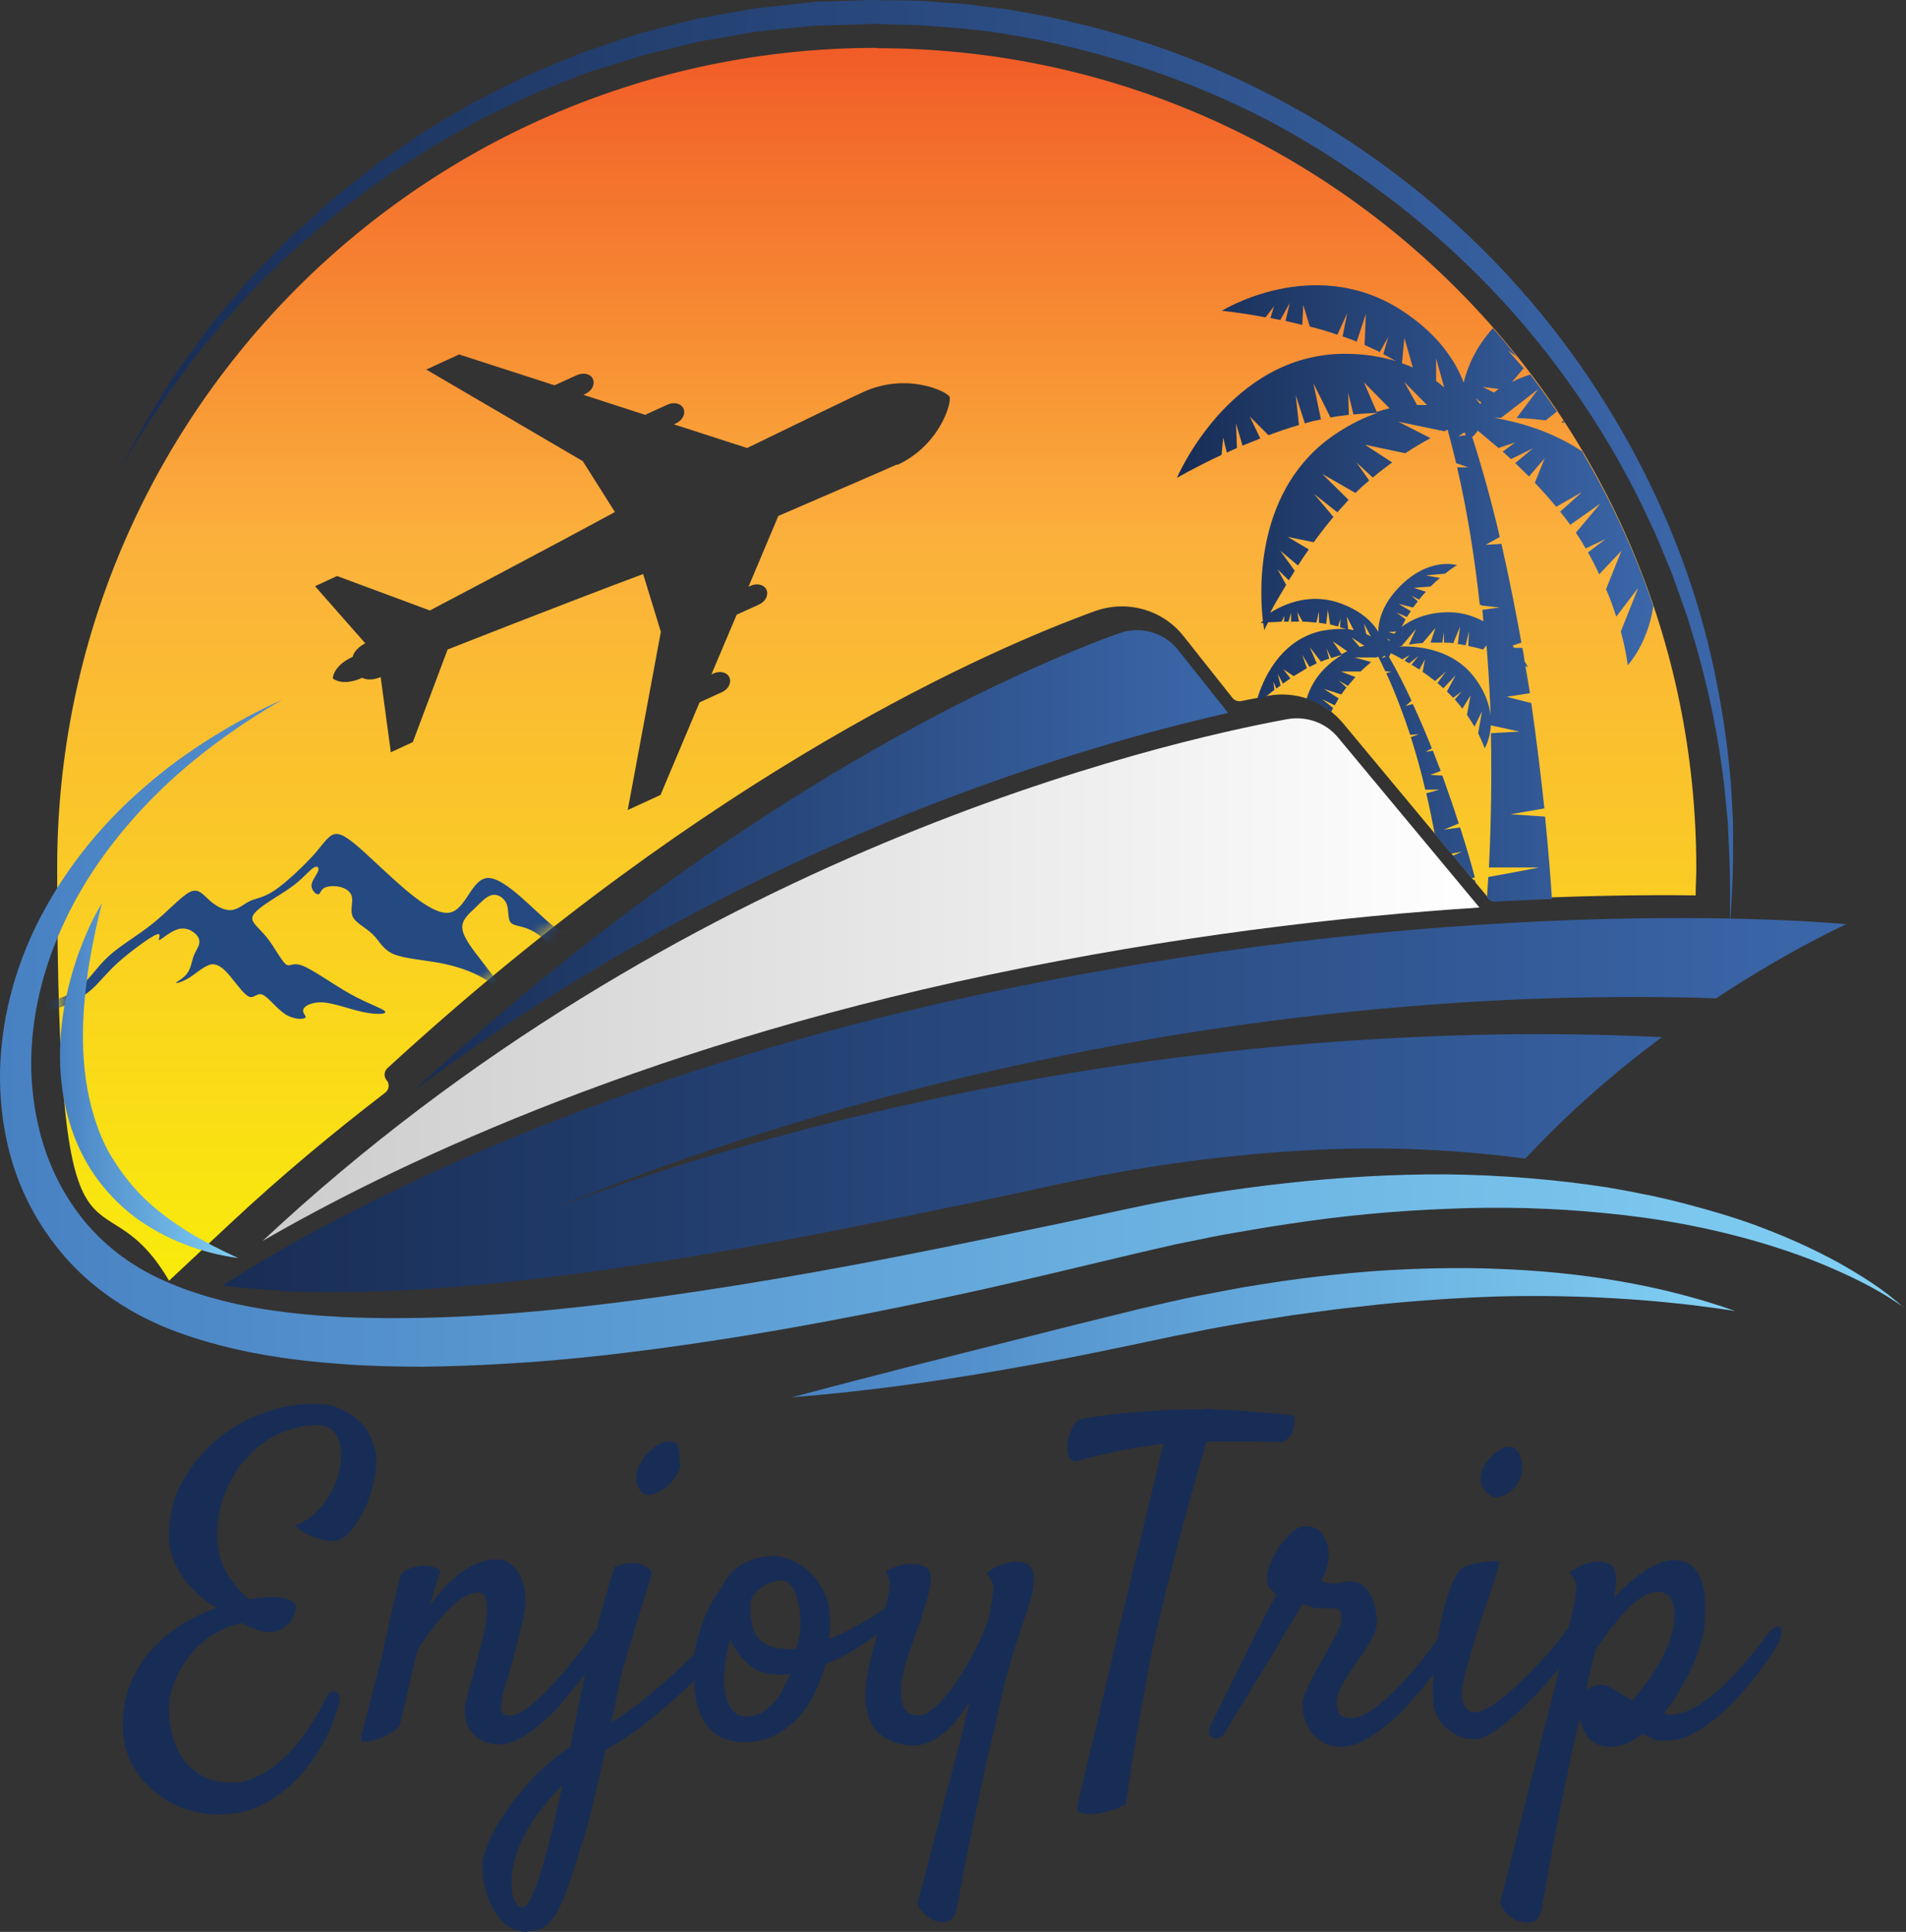 <svg xmlns="http://www.w3.org/2000/svg" width="152" height="154" viewBox="0 0 152 154" fill="none"><rect x="0" y="0" width="152" height="154" fill="#333333" stroke="none"/><path d="M17.642 144.66C16.543 144.66 15.549 144.476 14.607 144.136C13.665 143.796 12.854 143.299 12.147 142.671C11.441 142.043 10.865 141.31 10.447 140.473C10.028 139.636 9.819 138.694 9.793 137.7C9.793 136.392 9.976 135.24 10.394 134.22C10.813 133.2 11.389 132.284 12.095 131.499C12.801 130.714 13.613 130.034 14.502 129.484C15.418 128.935 16.334 128.49 17.276 128.15C16.752 127.862 16.281 127.548 15.836 127.129C15.392 126.737 14.973 126.292 14.633 125.795C14.293 125.298 14.005 124.801 13.796 124.251C13.586 123.728 13.482 123.179 13.482 122.655C13.429 121.033 13.77 119.568 14.476 118.234C15.182 116.899 16.098 115.774 17.197 114.832C18.296 113.89 19.552 113.158 20.939 112.661C22.325 112.137 23.66 111.902 24.994 111.902C26.328 111.902 26.642 112.059 27.244 112.347C27.872 112.634 28.369 113.001 28.788 113.419C29.18 113.838 29.468 114.309 29.677 114.806C29.887 115.303 29.991 115.774 30.017 116.193C30.017 116.952 29.939 117.736 29.73 118.521C29.52 119.306 29.233 120.013 28.892 120.667C28.552 121.295 28.186 121.818 27.767 122.237C27.349 122.655 26.956 122.839 26.538 122.839C26.119 122.839 25.91 122.786 25.596 122.708C25.308 122.629 24.994 122.525 24.628 122.368C24.261 122.211 23.895 121.949 23.503 121.635C24.104 121.399 24.628 121.086 25.099 120.641C25.57 120.222 25.962 119.725 26.276 119.202C26.59 118.678 26.826 118.129 26.982 117.553C27.139 116.978 27.218 116.454 27.218 115.931C27.218 115.199 27.009 114.623 26.695 114.204C26.381 113.786 25.857 113.603 25.125 113.603C24.392 113.603 23.163 113.838 22.194 114.309C21.226 114.78 20.363 115.434 19.604 116.297C18.845 117.135 18.27 118.155 17.825 119.333C17.406 120.51 17.249 121.766 17.38 123.152C17.485 124.199 17.825 125.089 18.348 125.795C18.872 126.528 19.369 127.077 19.84 127.47C20.206 127.417 20.546 127.391 20.886 127.339C21.2 127.313 21.514 127.286 21.802 127.286C22.194 127.286 22.587 127.365 22.979 127.496C23.372 127.627 23.581 127.836 23.581 128.098C23.581 128.359 23.529 128.49 23.45 128.725C23.372 128.961 23.241 129.17 23.058 129.38C22.875 129.589 22.639 129.772 22.404 129.903C22.142 130.034 21.854 130.112 21.488 130.112C21.122 130.112 20.86 130.034 20.468 129.903C20.075 129.772 19.683 129.589 19.29 129.38C18.401 129.563 17.616 129.903 16.883 130.374C16.15 130.845 15.549 131.42 15.052 132.075C14.554 132.729 14.162 133.435 13.874 134.194C13.586 134.953 13.456 135.711 13.482 136.418C13.482 137.098 13.613 137.778 13.796 138.459C13.979 139.139 14.267 139.741 14.659 140.29C15.052 140.813 15.575 141.258 16.203 141.598C16.831 141.938 17.616 142.095 18.505 142.095C19.395 142.095 19.813 141.938 20.441 141.651C21.043 141.363 21.619 140.997 22.168 140.552C22.692 140.107 23.189 139.636 23.633 139.087C24.078 138.563 24.445 138.04 24.785 137.517C25.099 136.993 25.386 136.549 25.596 136.13C25.805 135.711 25.962 135.424 26.067 135.214C26.171 135.005 26.224 134.979 26.355 134.9C26.485 134.822 26.616 134.822 26.747 134.848C26.878 134.874 26.983 134.979 27.035 135.11C27.087 135.24 27.113 135.45 27.035 135.737C26.852 136.575 26.512 137.517 25.988 138.537C25.465 139.557 24.811 140.552 24.026 141.441C23.241 142.331 22.273 143.116 21.2 143.718C20.127 144.319 18.924 144.633 17.59 144.633L17.642 144.66Z" fill="#182D55"></path><path d="M39.855 139.06C39.332 139.06 38.861 138.956 38.469 138.773C38.076 138.563 37.788 138.302 37.553 137.988C37.317 137.674 37.16 137.281 37.108 136.863C37.029 136.444 37.056 135.973 37.187 135.476C37.265 135.162 37.37 134.717 37.527 134.168C37.684 133.618 37.867 133.043 38.024 132.388C38.207 131.761 38.364 131.106 38.521 130.478C38.678 129.851 38.782 129.249 38.809 128.725C38.861 128.202 38.809 127.784 38.73 127.443C38.626 127.103 38.442 126.946 38.128 126.946C37.815 126.946 37.37 127.077 36.977 127.313C36.585 127.548 36.192 127.888 35.774 128.307C35.355 128.725 34.963 129.196 34.544 129.746C34.125 130.295 33.733 130.845 33.34 131.447C33.131 132.231 32.948 132.938 32.817 133.514C32.686 134.089 32.555 134.639 32.451 135.11C32.346 135.581 32.242 135.999 32.163 136.365C32.058 136.732 31.98 137.072 31.927 137.386C31.849 137.621 31.64 137.857 31.3 138.066C30.959 138.275 30.567 138.459 30.174 138.616C29.782 138.746 29.442 138.825 29.154 138.825C28.866 138.825 28.735 138.72 28.788 138.511C28.788 138.38 28.892 138.066 29.023 137.569C29.154 137.072 29.311 136.496 29.468 135.842C29.625 135.188 29.834 134.482 30.017 133.749C30.201 133.016 30.384 132.31 30.541 131.63C30.645 131.106 30.776 130.505 30.933 129.851C31.038 129.301 31.195 128.647 31.378 127.888C31.561 127.156 31.744 126.345 31.98 125.455C32.137 125.324 32.32 125.193 32.477 125.115C32.66 125.036 32.843 124.958 33.026 124.932C33.21 124.853 33.419 124.827 33.628 124.801C33.811 124.801 33.995 124.801 34.178 124.827C34.335 124.827 34.518 124.879 34.675 124.958C34.858 125.01 35.015 125.115 35.146 125.219C35.067 125.376 34.989 125.612 34.91 125.9C34.806 126.188 34.727 126.502 34.622 126.815C34.518 127.182 34.413 127.574 34.282 127.967C34.596 127.548 34.936 127.129 35.303 126.685C35.695 126.266 36.114 125.874 36.559 125.507C37.003 125.141 37.501 124.879 37.998 124.644C38.521 124.435 39.018 124.304 39.568 124.304C40.117 124.304 40.405 124.435 40.745 124.696C41.085 124.958 41.373 125.298 41.556 125.769C41.765 126.214 41.87 126.763 41.896 127.391C41.922 128.019 41.844 128.699 41.635 129.432L41.242 130.976C41.137 131.473 40.98 132.048 40.797 132.702C40.614 133.357 40.405 134.089 40.143 134.874C40.012 135.397 39.96 135.816 39.986 136.208C40.012 136.575 40.248 136.758 40.666 136.758C41.085 136.758 41.608 136.496 42.262 135.999C42.89 135.476 43.544 134.874 44.199 134.141C44.853 133.435 45.454 132.676 46.056 131.944C46.632 131.185 47.077 130.583 47.391 130.112C47.6 129.798 47.809 129.615 47.992 129.51C48.175 129.406 48.333 129.406 48.437 129.484C48.542 129.563 48.594 129.72 48.594 129.955C48.594 130.191 48.489 130.505 48.306 130.871C48.123 131.237 47.888 131.63 47.548 132.153C47.207 132.676 46.815 133.252 46.344 133.854C45.873 134.455 45.376 135.057 44.853 135.685C44.329 136.313 43.754 136.863 43.178 137.36C42.602 137.857 42.027 138.275 41.451 138.589C40.876 138.903 40.352 139.06 39.829 139.06H39.855Z" fill="#182D55"></path><path d="M42.079 154C41.451 154 40.902 153.817 40.431 153.477C39.96 153.136 39.594 152.692 39.306 152.142C39.018 151.619 38.809 151.017 38.652 150.389C38.495 149.761 38.442 149.159 38.469 148.61C38.469 148.113 38.678 147.485 39.018 146.726C39.358 145.967 39.829 145.13 40.431 144.267C41.033 143.403 41.765 142.514 42.629 141.624C43.492 140.735 44.434 139.923 45.481 139.243C45.611 138.511 45.768 137.778 45.925 137.045C46.082 136.287 46.213 135.554 46.37 134.848C46.501 134.141 46.658 133.461 46.815 132.833C46.972 132.205 47.103 131.629 47.26 131.132C47.417 130.504 47.6 129.85 47.783 129.144C47.94 128.542 48.123 127.862 48.333 127.129C48.542 126.397 48.751 125.664 48.987 124.931C49.222 124.827 49.431 124.722 49.641 124.696C49.85 124.644 50.033 124.617 50.19 124.591C50.373 124.591 50.556 124.591 50.713 124.591C50.87 124.591 51.027 124.67 51.211 124.722C51.525 124.827 51.786 125.036 52.022 125.35C51.629 126.606 51.289 127.679 51.027 128.542C50.766 129.432 50.53 130.164 50.347 130.74C50.138 131.42 49.981 131.97 49.85 132.441C49.641 133.095 49.458 133.827 49.301 134.638C49.144 135.449 48.96 136.339 48.751 137.307C49.719 136.705 50.713 135.999 51.681 135.188C52.676 134.377 53.565 133.592 54.403 132.807C55.214 132.022 55.92 131.342 56.496 130.766C57.071 130.164 57.411 129.798 57.569 129.641C57.725 129.458 57.882 129.353 58.066 129.353C58.223 129.353 58.353 129.405 58.458 129.51C58.563 129.615 58.615 129.798 58.589 130.007C58.589 130.217 58.458 130.478 58.249 130.766C57.935 131.237 57.438 131.813 56.783 132.519C56.129 133.225 55.397 133.958 54.56 134.743C53.722 135.528 52.833 136.287 51.865 137.072C50.897 137.857 49.955 138.511 48.987 139.086C48.777 139.191 48.542 139.348 48.28 139.531C47.966 140.892 47.652 142.252 47.338 143.56C47.024 144.895 46.71 146.124 46.318 147.249C45.978 148.375 45.664 149.343 45.376 150.18C45.088 151.017 44.8 151.724 44.513 152.273C44.199 152.822 43.858 153.241 43.492 153.529C43.126 153.817 42.629 153.948 42.079 153.948V154ZM40.823 149.604C40.771 150.415 40.823 151.017 41.007 151.436C41.163 151.854 41.399 152.038 41.661 152.038C41.922 152.038 42.053 151.828 42.262 151.436C42.472 151.043 42.681 150.546 42.89 149.944C43.1 149.343 43.283 148.689 43.492 147.982C43.701 147.276 43.858 146.595 44.015 145.967C44.172 145.339 44.277 144.816 44.382 144.371C44.486 143.927 44.539 143.665 44.565 143.613C44.617 143.43 44.669 143.22 44.696 143.011C44.748 142.802 44.8 142.566 44.827 142.304C44.303 142.854 43.78 143.429 43.309 144.031C42.838 144.633 42.419 145.235 42.053 145.863C41.687 146.491 41.399 147.119 41.19 147.747C40.98 148.375 40.849 148.976 40.823 149.604ZM54.272 116.69C54.272 116.899 54.193 117.161 54.036 117.448C53.879 117.736 53.696 117.998 53.434 118.259C53.173 118.521 52.911 118.704 52.623 118.887C52.336 119.071 52.048 119.149 51.734 119.149C51.42 119.149 51.237 119.018 51.027 118.757C50.818 118.495 50.713 118.155 50.74 117.71C50.74 117.396 50.818 117.082 51.001 116.742C51.184 116.402 51.394 116.088 51.655 115.826C51.917 115.538 52.205 115.329 52.519 115.146C52.833 114.963 53.12 114.884 53.408 114.884C53.801 114.884 54.036 115.067 54.115 115.434C54.193 115.8 54.219 116.219 54.193 116.69H54.272Z" fill="#182D55"></path><path d="M65.836 132.65C65.601 133.539 65.287 134.351 64.894 135.109C64.502 135.868 64.031 136.548 63.482 137.098C62.932 137.647 62.33 138.092 61.624 138.406C60.944 138.72 60.185 138.877 59.374 138.877C58.563 138.877 57.673 138.668 57.124 138.275C56.574 137.857 56.182 137.359 55.894 136.758C55.632 136.156 55.475 135.502 55.397 134.769C55.344 134.063 55.318 133.382 55.318 132.754C55.318 132.127 55.371 131.839 55.475 131.289C55.58 130.766 55.737 130.217 55.92 129.641C56.103 129.091 56.339 128.516 56.627 127.966C56.914 127.417 57.255 126.894 57.647 126.423C57.778 126.03 58.013 125.69 58.301 125.376C58.589 125.062 58.929 124.827 59.322 124.617C59.714 124.408 60.106 124.277 60.551 124.173C60.996 124.068 61.415 124.016 61.833 124.016C62.252 124.016 61.964 124.016 62.016 124.042C62.069 124.042 62.147 124.094 62.2 124.12C62.514 124.12 62.88 124.251 63.325 124.46C63.769 124.67 64.214 124.984 64.659 125.402C65.078 125.821 65.444 126.344 65.758 126.998C66.072 127.626 66.203 128.411 66.203 129.301C66.203 130.19 66.203 129.719 66.177 129.981C66.177 130.243 66.124 130.478 66.098 130.661C66.621 130.452 67.197 130.19 67.772 129.903C68.348 129.589 68.924 129.275 69.473 128.935C70.023 128.594 70.52 128.254 70.991 127.914C71.462 127.574 71.828 127.26 72.116 126.972C72.351 126.763 72.534 126.658 72.718 126.632C72.875 126.632 73.005 126.632 73.058 126.763C73.136 126.868 73.136 127.051 73.084 127.26C73.032 127.469 72.901 127.705 72.691 127.966C72.587 128.097 72.273 128.385 71.802 128.804C71.331 129.222 70.755 129.667 70.101 130.164C69.447 130.661 68.741 131.132 67.982 131.603C67.223 132.074 66.49 132.414 65.784 132.65H65.836ZM57.725 133.487C57.725 133.906 57.725 134.324 57.804 134.717C57.856 135.135 57.935 135.476 58.092 135.79C58.249 136.104 58.406 136.365 58.641 136.548C58.877 136.758 59.164 136.836 59.557 136.836C59.949 136.836 60.368 136.731 60.708 136.548C61.048 136.339 61.362 136.104 61.65 135.79C61.938 135.476 62.173 135.109 62.409 134.717C62.618 134.298 62.828 133.88 62.984 133.435C62.828 133.435 62.67 133.487 62.514 133.487C62.356 133.487 62.2 133.487 62.016 133.487C61.127 133.487 60.368 133.225 59.74 132.702C59.112 132.179 58.615 131.525 58.249 130.688C58.118 131.185 57.987 131.656 57.909 132.127C57.804 132.598 57.778 133.042 57.778 133.461L57.725 133.487ZM59.949 127.365C59.871 127.574 59.845 127.783 59.845 128.019C59.845 128.385 59.845 128.778 59.923 129.196C59.976 129.615 60.08 129.955 60.263 130.295C60.447 130.609 60.734 130.897 61.153 131.106C61.572 131.315 62.121 131.446 62.854 131.446C63.586 131.446 63.089 131.446 63.194 131.446C63.298 131.446 63.429 131.42 63.534 131.394C63.612 131.08 63.665 130.818 63.717 130.583C63.769 130.347 63.796 130.112 63.796 129.929C63.848 129.484 63.848 129.039 63.796 128.568C63.743 128.097 63.665 127.679 63.534 127.286C63.403 126.894 63.246 126.58 63.037 126.344C62.828 126.109 62.592 125.978 62.33 125.978C61.886 125.978 61.467 126.109 61.048 126.344C60.63 126.58 60.263 126.92 59.923 127.365H59.949Z" fill="#182D55"></path><path d="M78.709 125.376C79.023 125.141 79.311 124.958 79.599 124.827C79.887 124.696 80.148 124.618 80.384 124.565C80.645 124.487 80.907 124.461 81.142 124.487C81.77 124.539 82.163 124.722 82.32 125.089C82.477 125.429 82.477 126.004 82.372 126.763C82.294 127.156 82.163 127.653 81.954 128.255C81.744 128.856 81.509 129.589 81.221 130.452C80.933 131.316 80.645 132.31 80.331 133.435C80.017 134.56 79.73 135.79 79.442 137.203C79.154 138.328 78.866 139.662 78.526 141.127C78.238 142.436 77.924 144.005 77.532 145.837C77.139 147.668 76.747 149.762 76.302 152.142C76.197 152.718 75.936 153.058 75.543 153.163C75.151 153.268 74.758 153.215 74.34 153.032C74.183 152.927 74.026 152.823 73.895 152.718C73.79 152.613 73.659 152.456 73.502 152.326C73.372 152.169 73.241 151.959 73.162 151.724C73.686 149.762 74.157 148.009 74.575 146.386C74.994 144.79 75.334 143.404 75.674 142.2C76.014 140.84 76.354 139.61 76.642 138.511C76.747 138.014 76.878 137.543 76.982 137.072C77.087 136.601 77.192 136.13 77.323 135.659C77.008 136.156 76.695 136.601 76.354 137.046C76.014 137.49 75.622 137.857 75.203 138.197C74.785 138.537 74.34 138.773 73.869 138.956C73.398 139.139 72.901 139.191 72.377 139.113C71.122 138.956 70.232 138.485 69.709 137.726C69.185 136.967 68.95 135.973 69.028 134.743C69.028 134.246 69.133 133.723 69.238 133.147C69.342 132.572 69.473 132.022 69.63 131.473C69.761 130.949 69.892 130.452 70.023 130.034C70.153 129.615 70.258 129.301 70.311 129.118C70.598 128.228 70.781 127.47 70.912 126.868C71.043 126.24 70.938 125.717 70.624 125.298C70.938 125.089 71.252 124.932 71.54 124.853C71.828 124.775 72.09 124.696 72.325 124.67C72.587 124.67 72.848 124.67 73.084 124.67C73.712 124.775 74.078 124.984 74.183 125.376C74.287 125.743 74.235 126.292 74.052 127.051C73.947 127.443 73.817 127.941 73.607 128.568C73.398 129.196 73.189 129.824 72.953 130.478C72.718 131.133 72.508 131.734 72.325 132.284C72.142 132.833 72.037 133.226 72.011 133.461C71.802 134.508 71.802 135.319 71.985 135.868C72.168 136.444 72.587 136.732 73.215 136.732C73.843 136.732 73.843 136.601 74.235 136.339C74.601 136.078 74.994 135.711 75.36 135.267C75.753 134.822 76.119 134.325 76.485 133.749C76.852 133.173 77.192 132.598 77.506 132.022C77.82 131.447 78.107 130.871 78.343 130.321C78.578 129.772 78.761 129.275 78.892 128.83C79.049 127.967 79.154 127.286 79.206 126.815C79.259 126.318 79.102 125.9 78.709 125.481V125.376Z" fill="#182D55"></path><path d="M86.166 116.402C85.878 116.506 85.669 116.506 85.538 116.428C85.407 116.349 85.303 116.245 85.224 116.088C85.146 115.931 85.12 115.748 85.12 115.538C85.12 115.329 85.12 115.146 85.146 114.963C85.146 114.806 85.198 114.623 85.276 114.413C85.329 114.204 85.407 113.995 85.512 113.811C85.617 113.628 85.721 113.471 85.852 113.341C85.983 113.21 86.14 113.131 86.349 113.079C87.422 112.896 88.442 112.765 89.463 112.66C90.483 112.556 91.373 112.503 92.184 112.451C93.1 112.372 94.015 112.346 94.853 112.346C95.69 112.346 95.219 112.346 95.402 112.346C95.585 112.346 95.768 112.346 95.951 112.346C96.161 112.294 96.318 112.294 96.449 112.294C96.579 112.294 96.684 112.32 96.789 112.346C97.469 112.346 98.149 112.399 98.882 112.451C99.484 112.503 100.164 112.556 100.923 112.608C101.681 112.66 102.414 112.739 103.173 112.843C103.251 113.027 103.251 113.262 103.199 113.55C103.199 113.681 103.147 113.838 103.12 113.968C103.12 114.099 103.042 114.23 102.937 114.361C102.859 114.466 102.78 114.596 102.676 114.701C102.571 114.806 102.44 114.884 102.309 114.963C101.524 114.963 100.766 114.91 100.033 114.91C99.3 114.91 98.646 114.91 98.097 114.91H96.213C95.899 115.983 95.533 117.291 95.088 118.861C94.643 120.431 94.198 122.079 93.754 123.806C93.309 125.533 92.864 127.26 92.472 128.961C92.053 130.661 91.739 132.205 91.504 133.565C91.268 134.9 91.033 136.182 90.797 137.464C90.692 137.987 90.614 138.563 90.509 139.138C90.405 139.714 90.3 140.29 90.222 140.839C90.143 141.389 90.064 141.938 89.986 142.435C89.907 142.958 89.855 143.403 89.803 143.822C89.437 144.005 89.07 144.162 88.756 144.267C88.442 144.371 88.128 144.45 87.893 144.502C87.579 144.581 87.317 144.607 87.056 144.607C86.506 144.607 86.166 144.554 86.035 144.424C85.904 144.293 85.878 144.057 85.983 143.665C86.061 143.351 86.271 142.461 86.611 141.022C86.742 140.421 86.925 139.662 87.16 138.746C87.37 137.83 87.631 136.705 87.945 135.397C88.259 134.089 88.599 132.545 89.018 130.792C89.437 129.039 89.907 127.024 90.457 124.748L92.786 115.067C92.079 115.172 91.399 115.277 90.745 115.381C90.064 115.486 89.437 115.617 88.835 115.748C88.233 115.878 87.71 116.009 87.239 116.114C86.768 116.219 86.375 116.323 86.114 116.402H86.166Z" fill="#182D55"></path><path d="M97.809 138.013C97.652 138.275 97.469 138.432 97.26 138.51C97.05 138.589 96.893 138.615 96.736 138.537C96.579 138.484 96.475 138.353 96.449 138.17C96.396 137.987 96.449 137.752 96.579 137.464L97.05 136.522C97.286 136.025 97.574 135.449 97.914 134.769C98.254 134.089 98.62 133.33 99.013 132.545C99.405 131.76 99.771 130.975 100.138 130.269C100.504 129.562 100.818 128.908 101.132 128.333C101.446 127.757 101.655 127.364 101.786 127.103C101.524 126.867 101.367 126.71 101.263 126.606C101.158 126.501 101.106 126.266 101.053 125.925C101.001 125.611 101.053 125.219 101.263 124.748C101.446 124.251 101.681 123.78 101.995 123.335C102.309 122.89 102.623 122.498 103.016 122.158C103.382 121.844 103.748 121.661 104.089 121.661C104.743 121.661 105.187 121.87 105.475 122.289C105.737 122.707 105.894 123.126 105.946 123.571C105.999 123.885 105.946 124.251 105.868 124.722C105.763 125.193 105.606 125.611 105.344 125.978C105.423 126.03 105.501 126.082 105.632 126.135C105.737 126.187 105.946 126.213 106.182 126.213C106.548 126.213 106.81 126.213 106.967 126.135C107.124 126.082 107.359 126.056 107.673 126.056C107.987 126.056 108.379 126.161 108.641 126.344C108.903 126.553 109.112 126.789 109.269 127.077C109.426 127.364 109.557 127.678 109.635 128.019C109.714 128.359 109.766 128.673 109.792 128.934C109.871 129.51 109.714 130.112 109.348 130.74C108.981 131.368 108.536 132.048 107.987 132.78C107.673 133.251 107.333 133.775 107.019 134.35C106.705 134.926 106.548 135.449 106.6 135.92C106.653 136.234 106.731 136.47 106.836 136.653C106.94 136.836 107.281 136.941 107.804 136.941C108.327 136.941 108.641 136.784 109.112 136.496C109.583 136.208 110.08 135.842 110.577 135.371C111.074 134.926 111.572 134.429 112.069 133.879C112.566 133.33 113.011 132.807 113.429 132.283C113.848 131.76 114.188 131.289 114.502 130.87C114.79 130.452 114.999 130.164 115.156 129.955C115.261 129.772 115.418 129.641 115.601 129.562C115.784 129.484 115.941 129.484 116.098 129.562C116.255 129.641 116.333 129.772 116.36 129.981C116.386 130.19 116.307 130.478 116.098 130.818C115.967 131.054 115.732 131.42 115.392 131.943C115.051 132.466 114.659 133.016 114.162 133.644C113.691 134.272 113.168 134.926 112.566 135.58C111.99 136.234 111.388 136.836 110.734 137.385C110.106 137.935 109.452 138.38 108.824 138.72C108.196 139.06 107.568 139.243 106.993 139.243C106.417 139.243 105.894 139.138 105.501 138.903C105.109 138.667 104.795 138.38 104.533 138.039C104.272 137.699 104.115 137.333 104.01 136.914C103.905 136.496 103.853 136.129 103.879 135.789C103.879 135.502 103.984 135.214 104.115 134.9C104.246 134.586 104.403 134.272 104.56 133.932C104.743 133.592 104.926 133.251 105.109 132.911C105.318 132.571 105.475 132.257 105.658 131.917C106.051 131.237 106.365 130.661 106.626 130.19C106.862 129.719 106.993 129.327 106.993 128.987C106.993 128.647 106.94 128.594 106.862 128.437C106.757 128.28 106.626 128.202 106.417 128.202C106.208 128.202 106.182 128.202 106.129 128.202C106.077 128.202 106.025 128.202 105.946 128.202C105.868 128.202 105.815 128.202 105.711 128.202C105.606 128.202 105.449 128.202 105.24 128.202C104.926 128.202 104.69 128.149 104.481 128.071C104.272 127.966 104.062 127.914 103.879 127.862C103.775 128.019 103.565 128.385 103.251 128.908C102.937 129.431 102.545 130.059 102.126 130.792C101.708 131.525 101.237 132.257 100.766 133.042C100.295 133.827 99.85 134.56 99.431 135.24C99.013 135.92 98.672 136.496 98.359 136.993C98.071 137.464 97.888 137.752 97.809 137.856V138.013Z" fill="#182D55"></path><path d="M116.464 125.115C116.569 124.984 116.804 124.853 117.118 124.774C117.432 124.67 117.772 124.618 118.139 124.539C118.479 124.487 118.793 124.434 119.107 124.434C119.395 124.434 119.578 124.434 119.604 124.434C119.604 124.434 119.578 124.696 119.421 125.167C119.29 125.638 119.107 126.187 118.898 126.815C118.688 127.443 118.479 128.097 118.243 128.751C118.008 129.406 117.825 129.955 117.72 130.374C117.615 130.792 117.458 131.263 117.301 131.787C117.144 132.31 116.988 132.807 116.857 133.33C116.726 133.827 116.647 134.298 116.595 134.743C116.543 135.188 116.595 135.528 116.7 135.763C116.804 136.051 116.935 136.234 117.092 136.339C117.249 136.444 117.38 136.496 117.537 136.496C118.008 136.496 118.584 136.234 119.29 135.737C119.996 135.214 120.729 134.612 121.435 133.906C122.168 133.199 122.848 132.467 123.476 131.76C124.104 131.054 124.575 130.452 124.863 130.007C125.046 129.772 125.229 129.615 125.439 129.563C125.648 129.484 125.805 129.51 125.936 129.589C126.067 129.693 126.145 129.824 126.145 130.034C126.145 130.243 126.093 130.478 125.91 130.766C125.543 131.42 124.994 132.179 124.261 133.069C123.529 133.958 122.77 134.822 121.959 135.633C121.148 136.444 120.363 137.15 119.578 137.726C118.793 138.301 118.165 138.615 117.668 138.642C117.275 138.642 116.883 138.589 116.49 138.458C116.098 138.301 115.758 138.092 115.444 137.83C115.13 137.569 114.868 137.255 114.659 136.889C114.45 136.522 114.345 136.156 114.319 135.763C114.24 135.188 114.24 134.377 114.319 133.383C114.397 132.388 114.528 131.342 114.711 130.295C114.894 129.249 115.13 128.228 115.418 127.286C115.705 126.344 116.046 125.638 116.412 125.167L116.464 125.115ZM121.278 117.684C121.2 117.946 121.069 118.181 120.886 118.443C120.677 118.678 120.467 118.888 120.232 119.045C119.996 119.202 119.735 119.306 119.473 119.332C119.211 119.385 119.002 119.332 118.845 119.202C118.348 118.835 118.113 118.443 118.086 117.998C118.086 117.579 118.165 117.161 118.4 116.768C118.636 116.376 118.924 116.062 119.264 115.8C119.604 115.539 119.918 115.382 120.18 115.329C120.441 115.277 120.651 115.329 120.834 115.486C121.017 115.643 121.148 115.826 121.226 116.088C121.331 116.323 121.383 116.611 121.383 116.899C121.383 117.213 121.383 117.475 121.305 117.71L121.278 117.684Z" fill="#182D55"></path><path d="M120.886 153.058C120.729 152.98 120.572 152.875 120.389 152.744C120.258 152.64 120.101 152.483 119.97 152.299C119.839 152.116 119.709 151.907 119.63 151.645C120.284 149.16 120.834 147.014 121.278 145.183C121.723 143.351 122.116 141.808 122.456 140.578C122.796 139.139 123.11 137.935 123.372 136.967C123.607 136.051 123.843 135.109 124.078 134.194C124.261 133.383 124.471 132.519 124.68 131.577C124.889 130.662 125.098 129.772 125.282 128.961C125.517 128.045 125.648 127.339 125.7 126.789C125.753 126.24 125.569 125.769 125.177 125.376C125.465 125.141 125.726 124.958 126.04 124.827C126.328 124.696 126.59 124.618 126.825 124.565C127.087 124.487 127.349 124.461 127.584 124.487C128.212 124.539 128.604 124.722 128.761 125.089C128.918 125.429 128.918 126.004 128.814 126.763C128.814 126.868 128.761 126.972 128.761 127.051C128.761 127.129 128.761 127.208 128.761 127.313C129.075 126.946 129.442 126.58 129.834 126.24C130.227 125.9 130.619 125.586 131.038 125.298C131.456 125.01 131.849 124.801 132.294 124.618C132.712 124.434 133.131 124.356 133.523 124.356C133.916 124.356 134.491 124.487 134.832 124.748C135.172 125.01 135.433 125.376 135.616 125.821C135.8 126.266 135.93 126.763 135.957 127.313C136.009 127.862 136.009 128.385 135.983 128.935C135.983 129.51 135.852 130.138 135.695 130.792C135.512 131.446 135.276 132.101 134.989 132.781C134.675 133.461 134.334 134.115 133.942 134.769C133.55 135.423 133.131 136.025 132.686 136.575C132.791 136.575 132.843 136.627 132.869 136.627C132.869 136.627 132.895 136.627 132.895 136.653C132.895 136.679 132.895 136.653 132.948 136.679C132.974 136.679 133.052 136.679 133.183 136.679C133.706 136.679 134.256 136.548 134.832 136.261C135.407 135.973 135.93 135.633 136.48 135.188C137.003 134.769 137.526 134.298 138.024 133.775C138.521 133.252 138.966 132.781 139.384 132.284C139.803 131.813 140.143 131.368 140.405 131.002C140.666 130.635 140.902 130.348 141.032 130.191C141.216 129.955 141.399 129.798 141.556 129.72C141.713 129.641 141.844 129.641 141.948 129.72C142.053 129.798 142.079 129.929 142.079 130.112C142.079 130.295 142.001 130.557 141.87 130.871C141.765 131.08 141.582 131.42 141.268 131.891C140.954 132.362 140.588 132.886 140.143 133.461C139.698 134.037 139.201 134.639 138.625 135.266C138.05 135.894 137.448 136.47 136.846 136.967C136.218 137.49 135.564 137.909 134.91 138.249C134.256 138.589 133.602 138.746 132.974 138.746C132.346 138.746 132.424 138.746 132.241 138.72C132.058 138.72 131.901 138.668 131.77 138.589C131.64 138.537 131.509 138.485 131.404 138.406C131.299 138.354 131.142 138.275 130.985 138.223C130.567 138.537 130.148 138.799 129.703 138.982C129.259 139.165 128.84 139.243 128.421 139.243C128.003 139.243 127.689 139.191 127.401 139.06C127.113 138.929 126.878 138.746 126.694 138.537C126.511 138.328 126.354 138.066 126.25 137.804C126.145 137.543 126.04 137.281 125.962 137.019C125.962 137.124 125.91 137.203 125.91 137.255C125.91 137.333 125.883 137.412 125.857 137.543C125.569 138.668 125.282 139.95 124.994 141.415C124.732 142.671 124.418 144.188 124.078 145.994C123.712 147.799 123.345 149.84 122.953 152.142C122.822 152.77 122.561 153.137 122.194 153.215C121.828 153.32 121.435 153.267 120.964 153.084L120.886 153.058ZM127.27 131.473C127.165 131.865 127.035 132.336 126.904 132.859C126.773 133.383 126.642 134.011 126.459 134.717C126.642 134.586 126.851 134.482 127.087 134.403C127.322 134.325 127.558 134.298 127.793 134.298C128.029 134.298 128.369 134.429 128.761 134.691C129.154 134.952 129.625 135.24 130.2 135.554C130.541 135.136 130.907 134.665 131.299 134.141C131.692 133.618 132.032 133.069 132.346 132.519C132.66 131.97 132.922 131.394 133.157 130.819C133.366 130.243 133.497 129.693 133.523 129.144C133.576 128.438 133.497 127.914 133.288 127.496C133.079 127.103 132.738 126.894 132.241 126.894C131.509 126.894 130.75 127.313 129.887 128.176C129.049 129.013 128.186 130.112 127.296 131.473H127.27Z" fill="#182D55"></path><path d="M69.892 3.817C33.811 3.817 4.56 33.069 4.56 69.15C4.56 105.23 7.804 92.436 13.482 102.09L18.322 97.564C22.404 93.744 26.564 90.29 30.724 87.098C31.038 86.863 31.09 86.392 30.829 86.104C30.593 85.816 30.619 85.398 30.907 85.136C56.836 61.353 78.971 51.75 87.317 48.715C89.855 47.8 92.707 48.584 94.382 50.704L98.28 55.623C98.437 55.832 98.725 55.937 98.987 55.884C99.771 55.727 100.478 55.596 101.106 55.466C103.33 55.047 105.606 55.884 107.071 57.611L118.61 71.478C118.741 71.661 118.976 71.74 119.185 71.74C125.517 71.4 130.933 71.321 135.224 71.374C135.224 70.641 135.276 69.908 135.276 69.176C135.276 33.095 106.025 3.844 69.944 3.844L69.892 3.817ZM71.54 37.02C70.677 37.412 66.857 39.061 62.069 41.128L59.688 46.779L59.845 46.701C60.368 46.465 60.944 46.596 61.127 47.015C61.31 47.433 61.048 47.956 60.525 48.192L58.746 49.003L56.731 53.765L56.888 53.687C57.411 53.451 57.987 53.582 58.17 54.001C58.353 54.419 58.092 54.942 57.569 55.178L55.789 55.989L52.676 63.367L50.059 64.571L52.702 50.364L51.289 45.759C45.114 48.061 35.695 51.776 35.695 51.776L32.922 59.155L31.169 59.966L30.358 53.974C29.39 54.367 28.892 54.027 28.892 54.027C27.296 54.759 26.538 54.079 26.538 54.079C26.538 54.079 26.538 53.085 28.134 52.352C28.134 52.352 28.186 51.776 29.128 51.279L25.125 46.727L26.878 45.916L34.282 48.663C34.282 48.663 43.257 43.953 49.039 40.814L46.475 36.758L33.995 29.458L36.611 28.255L44.225 30.714L46.004 29.903C46.527 29.668 47.103 29.799 47.286 30.217C47.469 30.636 47.207 31.159 46.684 31.395L46.527 31.473L51.446 33.069L53.225 32.258C53.748 32.023 54.324 32.153 54.507 32.572C54.69 32.99 54.429 33.514 53.906 33.749L53.748 33.828L59.583 35.712C64.266 33.435 68.008 31.63 68.871 31.238C72.325 29.668 75.543 31.211 75.727 31.63C75.91 32.049 74.994 35.476 71.54 37.072V37.02Z" fill="url(#paint0_linear_58_221)"></path><path d="M151.812 104.209C150.085 102.98 148.202 102.012 146.265 101.174C144.329 100.311 142.341 99.631 140.326 99.029C136.297 97.851 132.163 97.093 127.977 96.7C123.816 96.282 119.604 96.177 115.444 96.36C111.258 96.517 107.097 96.909 102.937 97.537C101.891 97.695 100.87 97.851 99.824 98.035C98.803 98.218 97.757 98.375 96.736 98.584L93.649 99.212L90.588 99.918C86.48 100.886 82.32 101.907 78.186 102.823C69.866 104.654 61.493 106.276 53.016 107.428C48.777 108.003 44.513 108.474 40.222 108.71C38.076 108.84 35.931 108.919 33.759 108.945C31.587 108.945 29.442 108.893 27.27 108.736C22.927 108.422 18.558 107.768 14.319 106.25C12.2 105.491 10.159 104.445 8.301 103.058C6.444 101.698 4.847 99.997 3.565 98.087C2.283 96.177 1.341 94.084 0.766 91.886C0.19 89.688 -0.045 87.438 0.007 85.214C0.138 80.74 1.42 76.397 3.513 72.577C5.606 68.731 8.432 65.355 11.703 62.582C13.325 61.169 15.078 59.913 16.883 58.788C18.688 57.663 20.572 56.643 22.508 55.779C18.845 57.899 15.392 60.41 12.409 63.367C9.452 66.323 6.914 69.699 5.161 73.44C3.408 77.156 2.414 81.211 2.493 85.266C2.545 87.281 2.859 89.27 3.435 91.153C4.01 93.037 4.9 94.843 6.025 96.412C7.15 98.008 8.563 99.369 10.159 100.468C11.755 101.567 13.56 102.378 15.444 103.006C19.238 104.288 23.346 104.785 27.48 104.994C35.748 105.334 44.146 104.549 52.467 103.398C60.787 102.247 69.107 100.703 77.375 99.003L83.576 97.721C85.643 97.302 87.684 96.831 89.803 96.386C93.989 95.471 98.254 94.79 102.519 94.319C106.783 93.848 111.101 93.587 115.392 93.613C119.682 93.665 124 94.005 128.238 94.659C130.357 95.026 132.477 95.444 134.544 95.994C136.611 96.543 138.678 97.145 140.692 97.93C142.681 98.689 144.643 99.578 146.527 100.599C148.385 101.645 150.216 102.77 151.786 104.209H151.812Z" fill="url(#paint1_linear_58_221)"></path><mask id="mask0_58_221" style="mask-type:luminance" maskUnits="userSpaceOnUse" x="4" y="3" width="132" height="100"><path d="M69.892 3.817C33.811 3.817 4.56 33.069 4.56 69.15C4.56 105.23 7.804 92.436 13.482 102.09L18.322 97.564C22.404 93.744 26.564 90.29 30.724 87.098C31.038 86.863 31.09 86.392 30.829 86.104C30.593 85.816 30.619 85.398 30.907 85.136C56.836 61.353 78.971 51.75 87.317 48.715C89.855 47.8 92.707 48.584 94.382 50.704L98.28 55.623C98.437 55.832 98.725 55.937 98.987 55.884C99.771 55.727 100.478 55.596 101.106 55.466C103.33 55.047 105.606 55.884 107.071 57.611L118.61 71.478C118.741 71.661 118.976 71.74 119.185 71.74C125.517 71.4 130.933 71.321 135.224 71.374C135.224 70.641 135.276 69.908 135.276 69.176C135.276 33.095 106.025 3.844 69.944 3.844L69.892 3.817ZM71.54 37.02C70.677 37.412 66.857 39.061 62.069 41.128L59.688 46.779L59.845 46.701C60.368 46.465 60.944 46.596 61.127 47.015C61.31 47.433 61.048 47.956 60.525 48.192L58.746 49.003L56.731 53.765L56.888 53.687C57.411 53.451 57.987 53.582 58.17 54.001C58.353 54.419 58.092 54.942 57.569 55.178L55.789 55.989L52.676 63.367L50.059 64.571L52.702 50.364L51.289 45.759C45.114 48.061 35.695 51.776 35.695 51.776L32.922 59.155L31.169 59.966L30.358 53.974C29.39 54.367 28.892 54.027 28.892 54.027C27.296 54.759 26.538 54.079 26.538 54.079C26.538 54.079 26.538 53.085 28.134 52.352C28.134 52.352 28.186 51.776 29.128 51.279L25.125 46.727L26.878 45.916L34.282 48.663C34.282 48.663 43.257 43.953 49.039 40.814L46.475 36.758L33.995 29.458L36.611 28.255L44.225 30.714L46.004 29.903C46.527 29.668 47.103 29.799 47.286 30.217C47.469 30.636 47.207 31.159 46.684 31.395L46.527 31.473L51.446 33.069L53.225 32.258C53.748 32.023 54.324 32.153 54.507 32.572C54.69 32.99 54.429 33.514 53.906 33.749L53.748 33.828L59.583 35.712C64.266 33.435 68.008 31.63 68.871 31.238C72.325 29.668 75.543 31.211 75.727 31.63C75.91 32.049 74.994 35.476 71.54 37.072V37.02Z" fill="white"></path></mask><g mask="url(#mask0_58_221)"><path fill-rule="evenodd" clip-rule="evenodd" d="M56.705 80.374C56.234 80.19 50.949 78.463 49.17 77.522C47.391 76.58 46.527 74.957 46.004 74.487C45.481 74.016 45.297 74.722 44.015 73.728C42.733 72.734 40.352 70.013 38.966 69.986C37.579 69.96 37.187 72.603 35.774 72.76C34.335 72.917 31.875 70.536 30.174 68.966C28.474 67.37 27.558 66.559 26.93 66.48C26.302 66.402 25.936 67.082 25.099 68.05C24.235 69.018 22.875 70.3 21.933 70.954C20.991 71.582 20.468 71.582 19.944 71.818C19.447 72.053 18.976 72.524 18.401 72.55C17.825 72.577 17.145 72.184 16.648 71.713C16.151 71.268 15.81 70.771 15.13 71.111C14.45 71.451 13.377 72.655 12.174 73.623C10.97 74.591 9.609 75.35 8.641 76.24C7.673 77.129 7.124 78.15 5.999 78.987C4.874 79.824 0.975 80.504 0.74 80.714C0.478 80.923 3.853 80.661 4.874 80.269C5.894 79.903 6.705 79.405 7.359 78.83C7.987 78.254 8.432 77.626 9.4 76.737C10.368 75.873 11.886 74.748 12.435 74.513C12.985 74.277 12.566 74.931 12.697 74.931C12.828 74.931 13.508 74.303 14.11 74.094C14.711 73.885 15.209 74.12 15.523 74.382C15.836 74.644 15.941 74.931 15.889 75.219C15.836 75.507 15.601 75.795 15.444 76.213C15.287 76.632 15.235 77.181 14.921 77.6C14.607 78.019 14.057 78.28 14.031 78.333C14.031 78.411 14.554 78.28 15.13 77.914C15.706 77.548 16.334 76.946 16.883 76.868C17.433 76.815 17.956 77.312 18.453 77.94C18.976 78.568 19.5 79.327 19.892 79.458C20.284 79.589 20.52 79.091 20.965 79.301C21.41 79.51 22.064 80.4 22.744 80.844C23.45 81.289 24.183 81.263 24.34 81.132C24.497 81.001 24.078 80.766 24.183 80.478C24.261 80.19 24.863 79.85 25.779 79.903C26.721 79.981 27.977 80.478 29.023 80.688C30.07 80.897 30.907 80.844 30.698 80.609C30.488 80.374 29.259 79.981 27.872 79.196C26.485 78.411 24.942 77.286 24.104 76.972C23.267 76.658 23.11 77.155 22.77 76.841C22.404 76.527 21.854 75.428 21.253 74.696C20.651 73.963 20.049 73.571 20.127 73.126C20.206 72.681 21.017 72.158 21.776 71.661C22.535 71.19 23.241 70.745 23.79 70.274C24.34 69.803 24.759 69.306 25.046 69.149C25.334 68.992 25.465 69.149 25.36 69.463C25.23 69.777 24.863 70.196 24.837 70.588C24.837 70.954 25.177 71.294 25.36 71.294C25.543 71.294 25.543 70.981 25.831 70.797C26.119 70.614 26.721 70.588 27.192 70.719C27.663 70.85 28.029 71.138 28.081 71.582C28.134 72.027 27.898 72.655 28.16 73.126C28.422 73.597 29.18 73.963 29.703 74.46C30.227 74.957 30.488 75.638 31.326 76.03C32.163 76.397 33.576 76.501 34.936 76.737C36.271 76.972 37.553 77.391 38.573 77.993C39.594 78.594 40.405 79.379 40.326 79.17C40.248 78.961 39.306 77.783 38.495 76.71C37.657 75.638 36.951 74.722 36.873 74.042C36.794 73.362 37.317 72.917 37.815 72.446C38.312 71.975 38.756 71.451 39.227 71.347C39.698 71.242 40.195 71.556 40.405 72.053C40.588 72.524 40.483 73.178 40.693 73.492C40.902 73.806 41.451 73.78 42.105 74.042C42.76 74.303 43.518 74.853 43.858 75.481C44.225 76.135 44.199 76.894 44.094 77.495C43.989 78.097 43.806 78.568 44.042 78.463C44.251 78.359 44.879 77.652 45.638 77.522C46.396 77.391 47.286 77.836 48.097 78.49C48.908 79.144 49.117 80.531 49.615 80.688C50.112 80.844 50.347 80.321 51.368 79.981C52.388 79.641 57.255 80.531 56.784 80.347" fill="#254981"></path></g><path d="M8.118 72.054C7.752 73.493 7.438 74.906 7.202 76.318C6.941 77.731 6.784 79.17 6.679 80.583C6.496 83.409 6.679 86.261 7.464 88.877C7.856 90.185 8.38 91.468 9.138 92.593C9.871 93.744 10.734 94.817 11.755 95.758C13.796 97.642 16.334 99.081 19.002 100.285C16.072 99.892 13.194 98.82 10.708 96.988C9.479 96.046 8.406 94.921 7.516 93.639C6.627 92.357 5.973 90.918 5.528 89.427C4.638 86.444 4.612 83.304 5.109 80.348C5.371 78.856 5.763 77.417 6.26 76.004C6.784 74.618 7.359 73.231 8.144 71.975L8.118 72.054Z" fill="url(#paint2_linear_58_221)"></path><path d="M78.866 77.705C93.701 74.591 107.071 73.048 117.982 72.341L106.705 58.788C105.737 57.611 104.193 57.061 102.676 57.323C92.655 59.154 54.036 67.998 20.939 98.924C30.645 93.299 50.112 83.749 78.866 77.705Z" fill="url(#paint3_linear_58_221)"></path><path d="M76.93 63.131C85.669 59.887 92.995 57.951 97.94 56.826L93.963 51.828C92.838 50.389 90.902 49.866 89.201 50.494C81.43 53.319 59.086 62.87 32.974 86.967C49.039 74.905 65.156 67.474 76.904 63.131H76.93Z" fill="url(#paint4_linear_58_221)"></path><path d="M22.456 102.927C30.724 103.267 39.123 102.482 47.443 101.331C55.763 100.18 64.083 98.636 72.351 96.935L78.552 95.653C80.619 95.235 82.66 94.764 84.779 94.319C88.966 93.403 93.23 92.723 97.495 92.252C101.76 91.781 106.077 91.519 110.368 91.546C114.136 91.598 117.903 91.859 121.645 92.357C125.177 88.563 128.971 85.318 132.529 82.676C128.735 82.493 124.941 82.414 121.148 82.44C112.461 82.519 103.775 83.094 95.14 84.141C86.506 85.188 77.924 86.731 69.447 88.72C60.97 90.734 52.597 93.194 44.382 96.229C52.466 92.932 60.761 90.159 69.212 87.83C77.663 85.528 86.218 83.696 94.879 82.309C103.539 80.949 112.278 80.059 121.069 79.667C125.465 79.484 129.86 79.431 134.256 79.51C135.119 79.51 135.983 79.562 136.846 79.588C142.785 75.664 147.233 73.675 147.233 73.675C147.233 73.675 118.557 70.771 79.128 79.065C45.664 86.103 25.125 97.72 17.72 102.482C19.29 102.665 20.86 102.796 22.43 102.875L22.456 102.927Z" fill="url(#paint5_linear_58_221)"></path><path d="M138.207 68.443C138.207 67.475 138.207 66.507 138.207 65.539L138.05 62.634C137.736 58.762 137.108 54.89 136.166 51.096C134.256 43.508 130.907 36.287 126.511 29.824C117.694 16.847 104.219 7.035 89.044 2.692C88.102 2.43 87.16 2.143 86.192 1.933L84.753 1.593C84.282 1.488 83.785 1.358 83.314 1.279L80.41 0.756L77.48 0.39C76.982 0.311 76.511 0.285 76.014 0.259L74.549 0.154C73.581 0.049 72.587 0.049 71.593 0.023H70.127C69.63 -0.029 69.133 0.023 68.662 0.023L65.706 0.128H64.973C64.973 0.154 64.24 0.233 64.24 0.233L62.775 0.39C61.807 0.52 60.813 0.573 59.845 0.73L56.941 1.253L55.502 1.515L54.062 1.881L51.211 2.614C50.975 2.666 50.74 2.744 50.504 2.823L49.798 3.058L48.411 3.529L47.024 4C46.789 4.079 46.553 4.157 46.318 4.236L45.638 4.524L42.916 5.649C42.001 5.989 41.137 6.486 40.248 6.904C39.384 7.349 38.495 7.768 37.631 8.239L35.093 9.73C34.675 9.992 34.256 10.227 33.837 10.489L32.634 11.326L30.201 12.975C29.416 13.576 28.657 14.178 27.898 14.78L26.747 15.696C26.355 15.983 26.014 16.35 25.648 16.664L23.477 18.626C23.11 18.94 22.77 19.306 22.43 19.646L21.41 20.693L20.389 21.74C20.232 21.923 20.049 22.08 19.892 22.263L19.421 22.812C18.165 24.304 16.857 25.769 15.758 27.365C13.377 30.452 11.441 33.854 9.636 37.281C13.534 30.583 18.348 24.408 24.131 19.332L26.328 17.475C26.695 17.161 27.061 16.847 27.427 16.559L28.578 15.696C29.363 15.12 30.122 14.544 30.907 13.995L33.34 12.425L34.544 11.64C34.963 11.405 35.381 11.169 35.8 10.934L38.312 9.521C39.149 9.076 40.038 8.684 40.902 8.265C41.765 7.873 42.629 7.428 43.518 7.088L46.187 6.041L46.867 5.779C47.103 5.701 47.312 5.622 47.548 5.57L48.908 5.151C49.824 4.864 50.714 4.55 51.655 4.314L54.455 3.634L55.842 3.294L57.255 3.058L60.08 2.561C61.022 2.43 61.99 2.352 62.932 2.247L64.371 2.116L65.078 2.038H65.784L68.662 1.933C69.133 1.933 69.63 1.881 70.101 1.907L71.54 1.959C72.508 1.986 73.45 1.986 74.392 2.09L75.831 2.195C76.302 2.247 76.773 2.247 77.27 2.326C81.064 2.718 84.832 3.529 88.495 4.576C92.158 5.622 95.742 6.983 99.196 8.631C102.65 10.28 105.92 12.268 109.034 14.492C115.261 18.914 120.781 24.382 125.203 30.636C127.427 33.749 129.389 37.072 131.064 40.526C131.456 41.389 131.901 42.252 132.267 43.142L133.366 45.811L134.334 48.532C134.675 49.448 134.91 50.363 135.198 51.279C136.271 54.968 137.056 58.762 137.5 62.608L137.788 65.486L137.919 68.391C137.997 70.327 137.971 72.263 137.945 74.199C138.05 72.263 138.207 70.327 138.207 68.391V68.443Z" fill="url(#paint6_linear_58_221)"></path><path d="M124.654 33.513L124.549 33.67C124.628 33.67 124.706 33.696 124.784 33.722C124.732 33.644 124.68 33.592 124.654 33.513Z" fill="url(#paint7_linear_58_221)"></path><path d="M117.485 70.17L117.694 70.405C117.694 70.327 117.642 70.248 117.615 70.144H117.485V70.17Z" fill="url(#paint8_linear_58_221)"></path><path d="M126.197 35.999C123.79 34.377 121.121 33.645 119.159 33.304C119.342 33.304 119.499 33.304 119.709 33.304L122.665 31.028L120.938 33.331C121.645 33.331 122.43 33.409 123.267 33.514L124.157 32.807C123.476 31.787 122.77 30.819 122.037 29.851C121.488 30.034 121.017 30.217 120.572 30.452C120.886 30.086 121.2 29.72 121.514 29.354L120.258 27.941L120.938 28.412C120.337 27.653 119.709 26.894 119.055 26.162C117.694 27.679 117.04 29.197 116.726 30.505C116.098 28.83 114.737 26.659 111.755 24.723C104.743 20.222 97.443 24.775 97.443 24.775C97.443 24.775 98.882 24.906 100.923 25.298L101.603 24.409L101.315 25.35C101.577 25.403 101.812 25.455 102.1 25.507L102.859 24.147L102.519 25.586C102.937 25.691 103.382 25.769 103.853 25.9L103.932 24.304L104.455 26.031C105.187 26.214 105.92 26.423 106.653 26.685L107.438 24.958L107.071 26.816C107.438 26.946 107.83 27.077 108.196 27.234L108.929 25.01L108.824 27.496C109.164 27.653 109.505 27.81 109.845 27.967C109.923 27.993 109.976 28.045 110.028 28.072L110.708 26.868L110.316 28.229C110.656 28.412 110.996 28.595 111.31 28.778C110.159 28.438 108.824 28.202 107.254 28.202C98.045 28.202 93.858 38.092 93.858 38.092C93.858 38.092 95.297 37.255 97.417 36.261L97.547 34.874L97.835 36.078C98.097 35.947 98.359 35.842 98.646 35.712L98.568 33.749L99.091 35.528C99.536 35.345 100.033 35.136 100.504 34.953L99.667 33.2L101.158 34.691C101.943 34.403 102.754 34.115 103.591 33.88L103.33 31.499L104.062 33.749C104.481 33.618 104.926 33.514 105.344 33.435L104.743 30.557L106.103 33.278C106.522 33.2 106.914 33.147 107.333 33.095C107.411 33.095 107.49 33.095 107.568 33.069L107.516 31.316L107.935 33.043C108.615 32.964 109.243 32.938 109.871 32.912C108.824 33.252 107.699 33.801 106.522 34.586C100.085 38.877 100.426 47.014 100.713 49.5C100.583 49.605 100.53 49.657 100.53 49.657C100.53 49.657 100.609 49.657 100.74 49.657C100.792 50.023 100.818 50.233 100.818 50.233C100.818 50.233 100.923 49.997 101.132 49.605C101.42 49.605 101.786 49.578 102.205 49.552L102.44 49.081L102.388 49.552C102.519 49.552 102.623 49.552 102.754 49.552L102.963 48.846V49.552C103.147 49.552 103.382 49.552 103.591 49.552L103.461 48.794L103.879 49.552C104.246 49.552 104.612 49.605 104.978 49.631L105.187 48.741V49.657C105.397 49.657 105.58 49.709 105.763 49.736L105.894 48.611L106.077 49.788C106.26 49.814 106.417 49.866 106.6 49.919C106.626 49.919 106.679 49.919 106.705 49.945L106.914 49.317L106.862 49.997C107.045 50.05 107.202 50.102 107.359 50.154C106.783 50.102 106.156 50.154 105.423 50.285C101.969 51.018 100.635 54.419 100.269 55.701C100.478 55.649 100.661 55.623 100.87 55.596C101.08 55.413 101.341 55.23 101.629 54.995L101.551 54.34L101.786 54.89C101.891 54.811 102.022 54.733 102.126 54.628L101.891 53.712L102.309 54.497C102.493 54.367 102.702 54.236 102.911 54.079L102.336 53.346L103.173 53.896C103.513 53.686 103.879 53.477 104.219 53.268L103.853 52.195L104.429 53.163C104.612 53.058 104.821 52.98 105.004 52.875L104.455 51.593L105.344 52.744C105.528 52.666 105.711 52.587 105.894 52.535C105.92 52.535 105.972 52.535 105.999 52.509L105.789 51.698L106.156 52.457C106.47 52.352 106.757 52.273 107.045 52.195C106.574 52.457 106.103 52.823 105.632 53.294C104.9 54.026 104.455 54.864 104.193 55.701C104.9 55.936 105.554 56.277 106.156 56.748C106.208 56.643 106.26 56.538 106.313 56.434L105.423 55.727L106.443 56.224C106.548 56.041 106.653 55.858 106.757 55.675L105.58 54.916L106.967 55.361C107.071 55.204 107.202 55.047 107.307 54.89C107.307 54.864 107.359 54.837 107.385 54.811L106.757 54.236L107.49 54.681C107.699 54.419 107.909 54.183 108.092 53.974L106.94 53.529H108.51C108.798 53.242 109.086 53.006 109.348 52.771L108.013 52.404H109.792C109.819 52.378 109.871 52.352 109.897 52.326C110.106 52.718 110.289 53.111 110.473 53.503L110.97 53.556L110.551 53.66C111.284 55.256 111.912 56.931 112.461 58.579L113.141 58.527L112.513 58.762C112.958 60.175 113.351 61.588 113.665 62.949H114.79L113.743 63.236C114.005 64.361 114.214 65.434 114.423 66.481L115.732 68.05L116.595 67.894L115.862 68.207L117.38 70.013L117.615 69.934C117.302 68.757 116.909 67.396 116.438 65.957L115.13 66.141L116.333 65.643C115.941 64.414 115.496 63.132 115.025 61.823L114.057 61.771L114.894 61.457C114.685 60.908 114.476 60.384 114.266 59.835L113.691 59.94L114.188 59.652C113.717 58.474 113.22 57.297 112.67 56.12L112.095 56.277L112.566 55.858C112.016 54.654 111.415 53.477 110.76 52.352C110.813 52.3 110.865 52.195 110.917 52.064C111.179 52.195 111.493 52.352 111.833 52.561L112.409 52.221L112.016 52.666C112.147 52.744 112.252 52.797 112.383 52.875L113.115 52.3L112.566 52.98C112.775 53.111 112.984 53.242 113.194 53.372L113.639 52.561L113.455 53.556C113.796 53.791 114.109 54.026 114.45 54.288L115.313 53.529L114.633 54.445C114.79 54.576 114.947 54.707 115.104 54.864L116.072 53.843L115.392 55.125C115.522 55.256 115.679 55.413 115.81 55.544C115.81 55.57 115.862 55.596 115.889 55.623L116.569 55.125L116.019 55.753C116.229 55.989 116.438 56.25 116.621 56.486L117.275 55.439L116.988 56.983C117.223 57.323 117.406 57.637 117.589 57.925L118.191 56.695L117.877 58.448C118.243 59.181 118.4 59.652 118.4 59.652C118.4 59.652 119.892 57.245 117.72 54.183C116.019 51.776 113.194 51.462 111.519 51.541C111.598 51.541 111.676 51.489 111.781 51.489L112.932 50.128L112.356 51.384C112.697 51.331 113.063 51.279 113.455 51.253L114.476 50.05L114.083 51.227C114.371 51.227 114.685 51.227 115.025 51.227L115.156 50.39V51.227C115.235 51.227 115.261 51.227 115.313 51.227C115.496 51.227 115.705 51.227 115.889 51.279L116.438 49.945L116.255 51.331C116.464 51.358 116.674 51.41 116.883 51.436L117.145 50.337L117.092 51.489C117.485 51.567 117.903 51.672 118.27 51.776L118.557 51.436C118.557 51.567 118.557 51.698 118.584 51.855C118.584 51.881 118.584 51.881 118.584 51.881C118.741 53.896 118.845 55.884 118.898 57.82L121.174 58.317L118.898 58.448C118.976 62.294 118.898 65.905 118.741 69.149H122.718C122.718 69.176 118.688 69.908 118.688 69.908C118.662 70.484 118.61 71.033 118.584 71.556L118.636 71.609C118.767 71.792 119.002 71.871 119.212 71.871C120.781 71.792 122.299 71.713 123.764 71.661C123.633 69.647 123.45 67.449 123.215 65.094L120.467 64.911L123.162 64.44C122.875 61.771 122.534 58.945 122.116 56.041L120.153 55.544L122.011 55.256C121.906 54.55 121.776 53.817 121.645 53.084C121.776 53.137 121.854 53.189 121.854 53.189C121.854 53.189 121.776 53.006 121.592 52.744C121.54 52.378 121.488 52.012 121.409 51.645H120.755C120.703 51.567 120.677 51.515 120.624 51.462L121.331 51.227C120.86 48.637 120.337 45.994 119.735 43.351L118.479 43.43L119.604 42.802C118.976 40.107 118.243 37.438 117.406 34.822C117.537 34.743 117.668 34.586 117.851 34.325C118.322 34.717 118.871 35.188 119.499 35.712L120.834 35.267L119.839 35.999C120.049 36.182 120.284 36.392 120.494 36.601L122.247 35.738L120.834 36.915C121.2 37.255 121.566 37.621 121.933 37.988L123.188 36.523L122.404 38.485C122.979 39.087 123.555 39.741 124.104 40.395L126.171 39.218L124.418 40.787C124.706 41.127 124.968 41.494 125.229 41.834L127.636 40.133L125.674 42.462C125.91 42.802 126.119 43.142 126.328 43.508C126.381 43.587 126.407 43.639 126.459 43.718L128.055 42.959L126.642 44.032C126.982 44.633 127.27 45.209 127.532 45.785L129.311 43.901L128.081 46.962C128.421 47.747 128.683 48.48 128.892 49.16L130.645 46.857L129.259 50.337C129.703 51.986 129.808 53.032 129.808 53.032C129.808 53.032 131.404 51.331 131.849 48.323C130.41 44.058 128.526 40.002 126.276 36.182L126.197 35.999ZM116.804 34.456C116.804 34.534 116.857 34.613 116.909 34.691L116.307 34.77L116.804 34.456ZM115.182 30.897C114.973 30.714 114.764 30.531 114.528 30.374V28.569L115.182 30.923V30.897ZM112.016 26.999L112.67 29.301C112.409 29.17 112.121 29.066 111.807 28.961L111.99 26.999H112.016ZM113.822 32.284C113.56 32.284 113.298 32.284 113.011 32.284L111.99 30.452L113.822 32.31V32.284ZM108.772 30.479L110.813 32.546C110.473 32.624 110.133 32.729 109.792 32.833L108.772 30.479ZM106.993 52.143L106.286 51.122L107.438 51.907C107.281 51.986 107.15 52.064 106.993 52.143ZM107.438 49.212L107.961 50.233C107.83 50.206 107.673 50.18 107.516 50.154L107.411 49.212H107.438ZM108.432 51.567L107.778 50.808L108.824 51.489C108.693 51.489 108.589 51.541 108.458 51.567H108.432ZM108.955 50.547L108.772 49.709L109.321 50.73C109.217 50.677 109.086 50.599 108.955 50.547ZM110.211 52.43L110.42 52.247C110.42 52.273 110.473 52.326 110.499 52.352L110.211 52.457V52.43ZM110.787 51.07L110.577 50.887L110.839 51.018C110.839 51.018 110.813 51.07 110.787 51.07ZM111.205 50.52L110.734 50.39L111.362 50.337C111.31 50.39 111.258 50.442 111.205 50.494V50.52ZM118.191 48.27L119.604 48.427L118.217 48.611C118.243 48.924 118.27 49.212 118.296 49.526C117.38 49.029 116.281 48.715 115.025 48.82C113.534 48.924 112.513 49.422 111.781 49.971C111.886 49.762 111.99 49.578 112.095 49.369L111.362 48.82L112.199 49.186C112.304 49.029 112.409 48.872 112.513 48.715L111.545 48.139L112.697 48.427C112.801 48.27 112.906 48.139 113.011 48.009C113.011 47.983 113.063 47.956 113.063 47.93L112.566 47.485L113.168 47.799C113.351 47.564 113.534 47.355 113.717 47.171L112.749 46.857L114.083 46.753C114.345 46.491 114.607 46.256 114.842 46.072L113.717 45.863L115.235 45.732C115.81 45.261 116.203 45.052 116.203 45.052C116.203 45.052 114.005 44.346 111.624 46.753C110.289 48.113 109.923 49.395 109.923 50.364C109.478 49.631 108.615 48.741 107.019 48.139C104.586 47.198 102.466 48.113 101.289 48.846C101.603 48.244 102.048 47.485 102.571 46.622L101.891 45.392L102.78 46.256C102.937 46.02 103.094 45.758 103.251 45.497L102.1 43.901L103.513 45.078C103.775 44.66 104.062 44.241 104.376 43.796L102.702 42.802L104.769 43.221C105.266 42.54 105.789 41.86 106.339 41.206L104.795 39.374L106.653 40.84C106.94 40.499 107.254 40.186 107.542 39.845L105.449 37.778L108.092 39.296C108.38 39.008 108.693 38.72 109.007 38.459C109.06 38.406 109.138 38.354 109.191 38.302L108.17 36.863L109.478 38.066C110.002 37.621 110.525 37.229 111.022 36.863L108.85 35.45L112.069 36.13C112.775 35.659 113.455 35.267 114.083 34.926L111.519 33.618L115.182 34.377C115.287 34.325 115.365 34.299 115.444 34.246C115.679 35.136 115.915 36.025 116.124 36.915L117.092 37.255H116.203C117.04 40.892 117.615 44.555 118.008 48.192L118.191 48.27ZM118.034 32.206L117.668 31.735L118.139 32.101C118.113 32.127 118.06 32.179 118.034 32.206ZM118.243 30.845L119.525 31.002C119.395 31.107 119.264 31.185 119.133 31.29L118.243 30.845Z" fill="url(#paint9_linear_58_221)"></path><path d="M138.338 104.497C132.032 103.529 125.726 103.189 119.447 103.346C116.307 103.45 113.168 103.66 110.054 103.974L107.725 104.235C106.94 104.314 106.156 104.418 105.397 104.523L103.068 104.837L100.74 105.203C97.626 105.674 94.539 106.302 91.477 106.956C88.364 107.611 85.25 108.265 82.111 108.814C75.857 109.965 69.526 110.881 63.168 111.378C69.342 109.73 75.491 108.186 81.64 106.642C84.701 105.858 87.788 105.099 90.876 104.34C92.445 103.974 93.989 103.607 95.559 103.293C97.129 103.006 98.699 102.665 100.295 102.43C103.461 101.907 106.653 101.54 109.871 101.305C113.089 101.096 116.307 101.017 119.499 101.148C125.91 101.383 132.346 102.378 138.364 104.497H138.338Z" fill="url(#paint10_linear_58_221)"></path><defs><linearGradient id="paint0_linear_58_221" x1="69.892" y1="102.117" x2="69.892" y2="3.399" gradientUnits="userSpaceOnUse"><stop stop-color="#F9EB0A"></stop><stop offset="0.6" stop-color="#FBB03C"></stop><stop offset="1" stop-color="#F15B27"></stop></linearGradient><linearGradient id="paint1_linear_58_221" x1="-0.019" y1="82.336" x2="151.812" y2="82.336" gradientUnits="userSpaceOnUse"><stop stop-color="#4881C2"></stop><stop offset="1" stop-color="#81D0F4"></stop></linearGradient><linearGradient id="paint2_linear_58_221" x1="4.769" y1="86.182" x2="19.002" y2="86.182" gradientUnits="userSpaceOnUse"><stop stop-color="#4881C2"></stop><stop offset="1" stop-color="#81D0F4"></stop></linearGradient><linearGradient id="paint3_linear_58_221" x1="20.939" y1="78.097" x2="117.982" y2="78.097" gradientUnits="userSpaceOnUse"><stop stop-color="#CCCCCC"></stop><stop offset="1" stop-color="white"></stop></linearGradient><linearGradient id="paint4_linear_58_221" x1="33" y1="68.626" x2="97.966" y2="68.626" gradientUnits="userSpaceOnUse"><stop stop-color="#182D55"></stop><stop offset="1" stop-color="#3B67AA"></stop></linearGradient><linearGradient id="paint5_linear_58_221" x1="17.747" y1="88.118" x2="147.26" y2="88.118" gradientUnits="userSpaceOnUse"><stop stop-color="#182D55"></stop><stop offset="1" stop-color="#3B67AA"></stop></linearGradient><linearGradient id="paint6_linear_58_221" x1="9.583" y1="37.124" x2="138.207" y2="37.124" gradientUnits="userSpaceOnUse"><stop stop-color="#182D55"></stop><stop offset="1" stop-color="#3B67AA"></stop></linearGradient><linearGradient id="paint7_linear_58_221" x1="124.549" y1="33.618" x2="124.784" y2="33.618" gradientUnits="userSpaceOnUse"><stop stop-color="#182D55"></stop><stop offset="1" stop-color="#3B67AA"></stop></linearGradient><linearGradient id="paint8_linear_58_221" x1="117.485" y1="70.274" x2="117.668" y2="70.274" gradientUnits="userSpaceOnUse"><stop stop-color="#182D55"></stop><stop offset="1" stop-color="#3B67AA"></stop></linearGradient><linearGradient id="paint9_linear_58_221" x1="93.78" y1="47.224" x2="131.77" y2="47.224" gradientUnits="userSpaceOnUse"><stop stop-color="#182D55"></stop><stop offset="1" stop-color="#3B67AA"></stop></linearGradient><linearGradient id="paint10_linear_58_221" x1="63.142" y1="106.224" x2="138.338" y2="106.224" gradientUnits="userSpaceOnUse"><stop stop-color="#4881C2"></stop><stop offset="1" stop-color="#81D0F4"></stop></linearGradient></defs></svg>
